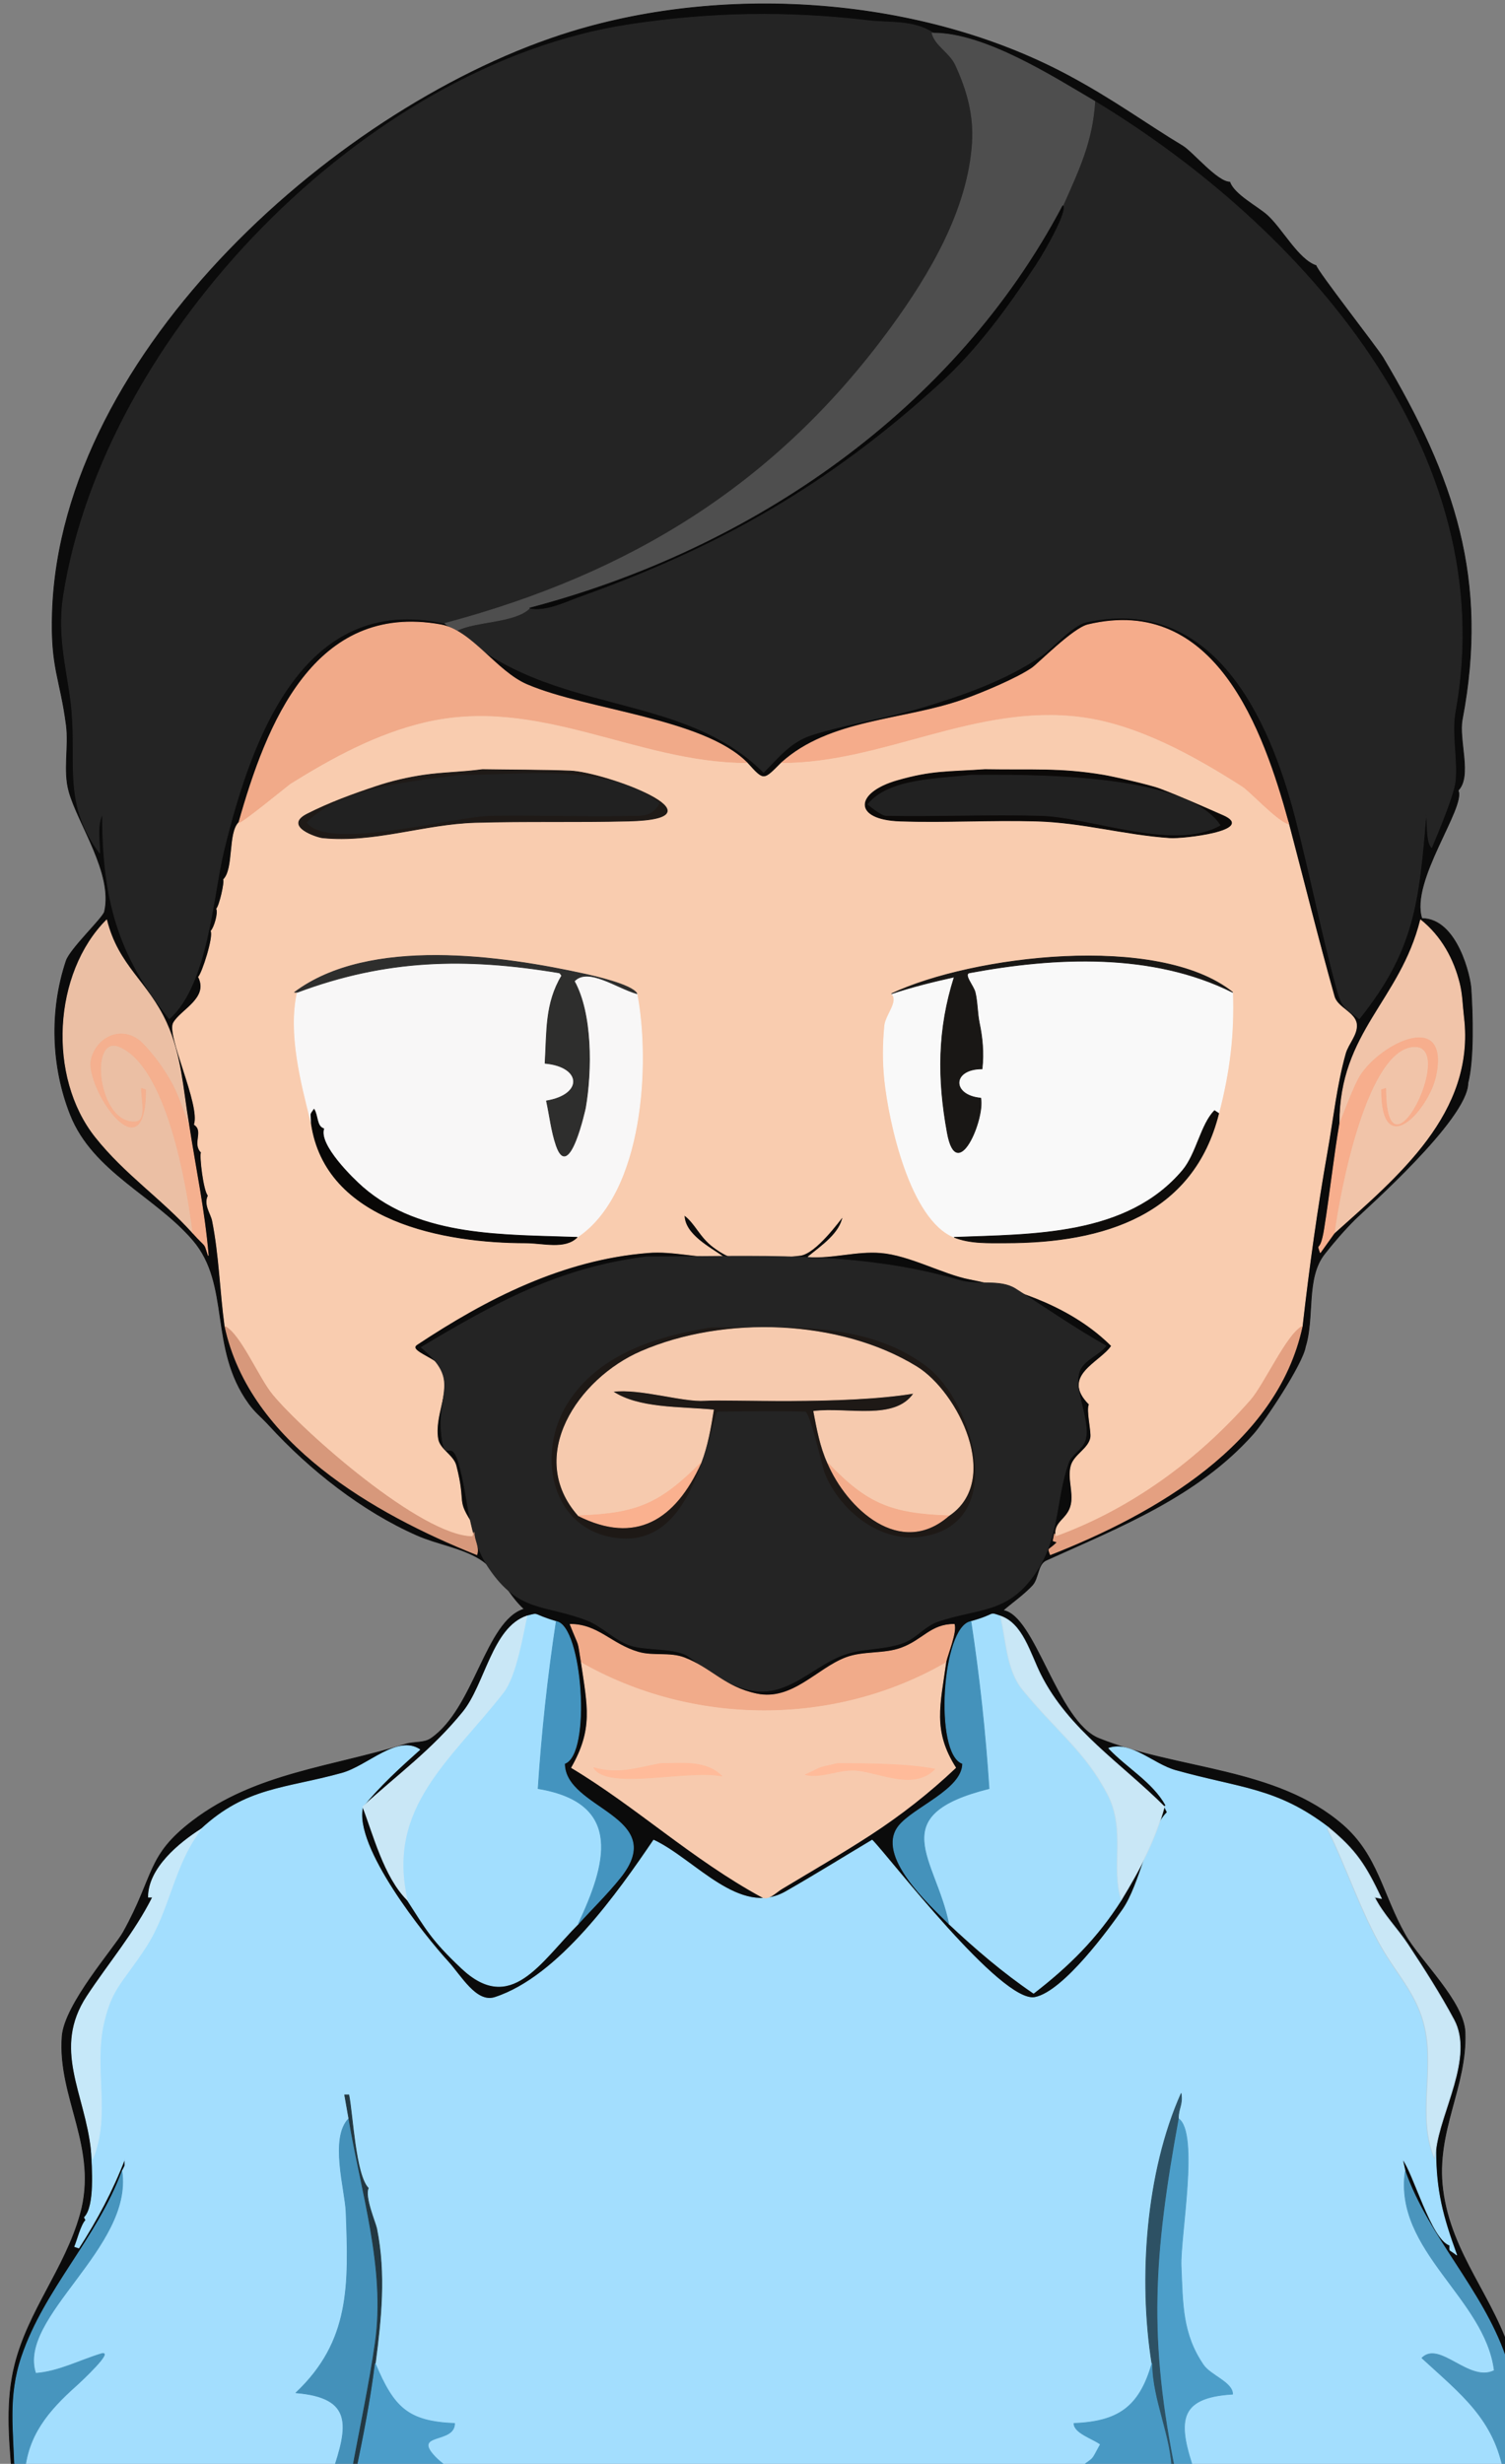 <?xml version="1.0" encoding="UTF-8" standalone="no"?>
<!-- Created with Inkscape (http://www.inkscape.org/) -->

<svg
   width="175.471mm"
   height="287.193mm"
   viewBox="0 0 175.471 287.193"
   version="1.1"
   id="svg5"
   xml:space="preserve"
   inkscape:version="1.2.2 (b0a8486541, 2022-12-01)"
   sodipodi:docname="mrboa.svg"
   xmlns:inkscape="http://www.inkscape.org/namespaces/inkscape"
   xmlns:sodipodi="http://sodipodi.sourceforge.net/DTD/sodipodi-0.dtd"
   xmlns="http://www.w3.org/2000/svg"
   xmlns:svg="http://www.w3.org/2000/svg"
   xmlns:rdf="http://www.w3.org/1999/02/22-rdf-syntax-ns#"
   xmlns:cc="http://creativecommons.org/ns#"
   xmlns:dc="http://purl.org/dc/elements/1.1/"
   xmlns:vectornator="http://vectornator.io"><rect x="0" y="0" width="175.471" height="287.193" fill="#808080" stroke="none"/><title
     id="title606">MrBoa</title><sodipodi:namedview
     id="namedview7"
     pagecolor="#ffffff"
     bordercolor="#000000"
     borderopacity="0.25"
     inkscape:showpageshadow="2"
     inkscape:pageopacity="0.0"
     inkscape:pagecheckerboard="0"
     inkscape:deskcolor="#d1d1d1"
     inkscape:document-units="mm"
     showgrid="false"
     inkscape:zoom="0.32346812"
     inkscape:cx="551.83182"
     inkscape:cy="1194.8627"
     inkscape:window-width="1549"
     inkscape:window-height="1230"
     inkscape:window-x="454"
     inkscape:window-y="58"
     inkscape:window-maximized="0"
     inkscape:current-layer="Capa-1" /><defs
     id="defs2" /><g
     inkscape:label="Capa 1"
     inkscape:groupmode="layer"
     id="layer1"
     transform="translate(-17.265,-4.904)"><g
       style="clip-rule:evenodd;fill-rule:nonzero;stroke-linecap:round;stroke-linejoin:round;stroke-miterlimit:10"
       id="g296"
       transform="matrix(0.265,0,0,0.265,-565.151,-230.122)"><g
         clip-path="url(#ArtboardFrame)"
         id="Capa-1"
         vectornator:layerName="Capa 1">



















































<g
   id="g602"
   transform="matrix(0.299,0,0,0.299,1921.399,750.202)"><path
     d="m 2879.49,3145.73 c -76.46,-58.47 -127.83,-56.8 -225.28,-83.97 -33.27,-9.28 -65.54,-43.69 -98.31,-32.77 26.89,28.57 64.71,49.3 83.97,83.97 -1.02,1.02 -1.02,1.02 -2.05,2.05 -62.93,-62.94 -141.46,-112.94 -182.27,-194.56 -15.58,-31.17 -26.34,-75 -59.39,-86.02 -18.24,-6.08 -4.06,-2.62 -43.01,8.19 -42.41,7.07 -54.12,194.95 -12.29,208.9 0,38.49 -72.96,64.85 -94.2,92.16 -33.78,43.43 45.38,115.02 73.72,143.36 39.25,36.87 80.38,72.17 124.93,102.4 52.01,-40.19 93.19,-80.9 129.03,-137.22 26.85,-44.11 49.77,-86.93 63.48,-137.21 2.05,4.09 2.05,4.09 4.1,8.19 -27.77,27.77 -38.98,105.14 -65.54,143.36 -18.49,26.62 -86.4,120.5 -129.02,129.02 -49.58,9.92 -215.57,-207.38 -239.62,-231.42 -42.32,25.26 -84.18,51.32 -126.97,75.78 -67.85,38.76 -134.23,-47.63 -194.56,-75.78 -52.07,76.58 -138.77,200.54 -233.47,231.42 -27.78,9.06 -49.91,-31.69 -69.64,-53.24 -33.45,-36.55 -139.61,-168.6 -124.92,-227.33 15.6,40.37 31.41,103.09 65.53,137.21 27.82,42.99 35.44,58.44 79.87,100.36 72.68,68.55 115.63,-9.14 172.04,-65.54 20.48,-22.53 42.42,-43.81 61.44,-67.58 72.65,-90.82 -81.92,-99.98 -81.92,-167.94 39.5,-13.17 25.73,-203.46 -12.29,-208.9 -37.52,-11.03 -23.08,-13.17 -43.01,-8.19 -50.79,16.93 -61.23,100.73 -94.21,141.31 -45.59,56.11 -95.44,91.78 -147.45,139.27 24.96,-30.72 54.44,-57.61 83.96,-83.97 -33.24,-22.16 -76.18,24.17 -114.68,34.82 -84.29,23.31 -140.17,20.37 -206.85,81.92 -32.15,20.45 -77.83,57.58 -77.83,100.35 3.08,0 3.08,0 6.15,0 -26,51.99 -64.3,96.85 -96.26,145.41 -51.33,77.99 -2.63,142.51 6.15,227.32 1.23,23.51 6.1,81.97 -10.24,98.31 1.02,2.05 1.02,2.05 2.04,4.09 -6.94,6.95 -12.87,31.2 -16.38,38.92 3.07,1.02 3.07,1.02 6.14,2.04 26.75,-41.6 49.81,-84.84 67.59,-131.07 0,13.3 1.52,7.19 -4.1,18.43 -36.28,98.49 -113.967,173.52 -147.454,272.39 -20.221,59.7 -11.436,107.45 -10.24,172.03 -2.048,0 -2.048,0 -4.096,0 -4.459,-53.51 -9.135,-106.82 4.096,-159.74 20.068,-80.28 73.714,-141.42 96.254,-221.19 27.78,-98.31 -33.34,-171.51 -26.62,-262.14 3.51,-47.4 77.18,-130.29 90.11,-153.6 46.95,-84.69 33.84,-111.79 102.4,-163.84 92.23,-70.03 205.39,-78.91 313.34,-112.64 12.02,-3.76 26.48,-1.09 36.87,-8.19 64.26,-43.97 80.76,-173.53 137.21,-190.47 -24.38,-22.06 -37.43,-56.66 -65.53,-73.73 -28.07,-17.04 -62.1,-21.59 -92.16,-34.81 -80.54,-35.44 -157.77,-96.33 -216.96,-161 -13.06,-14.26 -20.62,-19.13 -30.47,-32.74 -59.26,-81.89 -25.77,-174.48 -82.3,-240.44 -55.5,-64.74 -147.17,-100.61 -180.33,-184.46 -27.99,-70.8 -30.778,-152.7 -6.29,-226.18 5.98,-17.94 54.36,-63.37 56.48,-72.47 13.09,-55.93 -38.49,-128.2 -52.13,-176.34 -8.94,-31.56 0.14,-65.79 -4.1,-98.31 -9,-69.01 -23.172,-83.72 -20.48,-165.89 12.63,-385.257 425.86,-750.416 763.91,-854.012 230.57,-70.66 515.55,-50.265 729.08,63.488 68.29,36.379 117.45,72.927 169.99,104.448 14.79,8.876 50.93,53.248 69.63,53.248 6.17,18.497 41.41,36.422 55.3,49.152 22.16,20.313 45.42,64.976 71.68,73.728 0,6.008 90.59,122.202 98.3,135.168 105.67,177.71 155.86,327.1 116.74,532.48 -5.79,30.4 14.58,83.72 -6.15,104.45 12.01,24.01 -71.49,133.69 -53.25,188.41 52.17,0 71.78,86.56 72.36,104.31 2.25,35.18 4.49,102.35 -4.67,137.85 -0.36,53.18 -152.81,187.03 -165.99,200.21 -16.08,16.08 -31.03,33.31 -45.06,51.2 -27.91,35.62 -14.45,92.35 -28.06,136.38 -4.28,25.82 -60.8,110.22 -76.38,127.81 -81.29,91.78 -195.31,136.68 -305.16,186.37 -12.8,5.8 -10.85,26.62 -20.48,36.87 -12.92,13.76 -28.67,24.57 -43,36.86 47.42,6.78 79.36,163.64 141.31,188.42 117.1,46.84 260.76,42.35 358.4,126.97 51.78,44.88 58.38,102.03 92.16,161.79 21.43,37.93 86.32,98.16 88.06,143.36 3.1,80.48 -43.73,145.29 -32.77,231.43 12.29,96.55 76.5,159.19 102.4,249.85 15.33,53.66 0.11,113.62 6.15,167.94 -2.05,0 -4.1,0 -6.15,0 2.9,-58 9.25,-115.86 -10.24,-172.03 -34.24,-98.71 -112.52,-174.57 -147.45,-272.39 -2.05,-9.21 -2.05,-9.21 -4.1,-18.43 16.46,20.57 42.52,117.94 69.63,126.98 0,10.51 -1.6,4.86 10.24,14.33 -20.67,-56.84 -30.72,-94.39 -30.72,-153.6 5.8,-56.01 56.38,-137.02 26.63,-192.51 -20.42,-38.07 -43.82,-74.51 -67.59,-110.59 -15.62,-23.73 -36.44,-44.22 -49.15,-69.63 5.12,1.02 5.12,1.02 10.24,2.05 -23.23,-48.58 -36.6,-70.51 -77.82,-104.45 z"
     fill="#0b0b0b"
     fill-rule="nonzero"
     opacity="1"
     stroke="#0b0b0b"
     stroke-linecap="round"
     stroke-linejoin="round"
     stroke-width="1"
     id="path139" /><path
     d="m 1220.61,3147.78 c 66.68,-61.55 122.56,-58.61 206.85,-81.92 38.5,-10.65 81.44,-56.98 114.68,-34.82 -29.52,26.36 -59,53.25 -83.96,83.97 -14.69,58.73 91.47,190.78 124.92,227.33 19.73,21.55 41.86,62.3 69.64,53.24 94.7,-30.88 181.4,-154.84 233.47,-231.42 60.33,28.15 126.71,114.54 194.56,75.78 42.79,-24.46 84.65,-50.52 126.97,-75.78 24.05,24.04 190.04,241.34 239.62,231.42 42.62,-8.52 110.53,-102.4 129.02,-129.02 26.56,-38.22 37.77,-115.59 65.54,-143.36 -2.05,-4.1 -2.05,-4.1 -4.1,-8.19 1.03,-1.03 1.03,-1.03 2.05,-2.05 -19.26,-34.67 -57.08,-55.4 -83.97,-83.97 32.77,-10.92 65.04,23.49 98.31,32.77 97.45,27.17 148.82,25.5 225.28,83.97 -1.03,1.02 -1.03,1.02 -2.05,2.05 28.26,56.52 49.86,123.92 81.92,178.17 22.61,38.26 51.12,67.5 61.44,114.69 14.15,64.67 -11.47,130.57 14.34,192.51 1.02,-6.14 1.02,-6.14 2.04,-12.29 0,59.21 10.05,96.76 30.72,153.6 -11.84,-9.47 -10.24,-3.82 -10.24,-14.33 -27.11,-9.04 -53.17,-106.41 -69.63,-126.98 2.05,9.22 2.05,9.22 4.1,18.43 -16.66,116.61 117.75,186.27 131.07,292.87 -37.19,18.59 -80.51,-44.42 -106.5,-18.43 58.13,53.47 106.69,89.83 120.84,169.98 -151.56,0 -303.11,0 -454.66,0 -25.86,-74.72 -27.05,-111.89 55.3,-116.74 0,-17.55 -32.52,-27.61 -43.01,-43 -31.34,-45.96 -30.41,-89.53 -32.77,-145.41 -1.79,-42.29 26.89,-196.43 -4.1,-217.09 0,-15.43 6.55,-19.68 4.1,-36.86 -51.69,116.29 -62.73,272.42 -43.01,397.31 -18.73,65.56 -51.13,85.3 -114.69,88.06 0,14.16 28.65,22.74 38.92,30.72 -16.61,29.9 -4.76,14.04 -40.96,43.01 -302.43,0 -604.85,0 -907.27,0 -10.24,-8.19 -21.67,-15.08 -30.72,-24.58 -34.56,-36.28 28.67,-18.9 28.67,-49.15 -68.99,-2.87 -89.48,-23.34 -116.73,-88.06 8.62,-66.08 15.49,-131.43 2.05,-198.66 -1.61,-8.02 -18.42,-47.14 -12.29,-59.39 -18.91,-18.91 -23.03,-109.01 -28.67,-137.22 -3.08,0 -3.08,0 -6.15,0 3.07,17.41 3.07,17.41 6.15,34.82 -28.4,28.4 -5.36,105.24 -4.1,137.22 4.25,107.78 6.55,190.42 -73.73,266.24 83.85,6.98 77.8,47.87 53.25,118.78 -150.87,0 -301.74,0 -452.608,0 4.009,-56.13 34.87,-92.5 75.778,-129.02 8.02,-7.17 57.15,-53.31 36.86,-47.11 -32.02,9.79 -62.86,26.29 -96.254,28.67 -27.54,-82.62 143.014,-184.71 126.974,-296.96 5.62,-11.24 4.1,-5.13 4.1,-18.43 -17.78,46.23 -40.84,89.47 -67.59,131.07 -3.07,-1.02 -3.07,-1.02 -6.14,-2.04 3.51,-7.72 9.44,-31.97 16.38,-38.92 -1.02,-2.04 -1.02,-2.04 -2.04,-4.09 16.34,-16.34 11.47,-74.8 10.24,-98.31 1.02,6.15 1.02,6.15 2.04,12.29 26.85,-64.43 0.54,-133.37 16.39,-200.7 12.16,-51.69 27.13,-57.9 61.44,-110.59 35.94,-55.2 40.41,-120.13 81.92,-174.08 z"
     fill="#a3defe"
     fill-rule="nonzero"
     opacity="1"
     stroke="#a3defe"
     stroke-linecap="round"
     stroke-linejoin="round"
     stroke-width="1"
     id="path141" /><path
     d="m 2478.08,2717.7 c 110.69,-40.26 209.09,-112.25 286.72,-200.71 20.11,-22.91 53.36,-97.34 75.78,-108.54 9.81,-86.34 21.69,-172.5 36.86,-258.05 8.49,-47.86 13.46,-96.57 26.62,-143.36 4.16,-14.77 17.87,-27.74 16.39,-43.01 -1.69,-17.4 -28.03,-24.13 -32.77,-40.96 -23.91,-84.95 -45.06,-170.66 -67.58,-256 0,1.03 0,1.03 0,2.05 -17.82,-5.94 -55.67,-47.67 -67.59,-55.3 -69.84,-44.69 -153.79,-91.63 -237.57,-102.4 -155.12,-19.94 -290.94,67.59 -440.32,67.59 -26.92,26.92 -25.81,28.21 -51.2,0 -161.94,0 -306.48,-99.72 -475.13,-59.39 -71.02,16.98 -135.01,51.84 -196.61,90.11 -2.63,1.63 -72.39,59.03 -75.78,57.34 -15.78,15.79 -6.62,68.06 -22.52,83.97 2.03,4.07 -5.82,38.59 -10.24,43.01 3.02,6.05 -3.36,27.93 -8.2,32.77 4.3,8.58 -12.76,61.91 -18.43,67.58 15.75,31.5 -26.14,48.28 -36.86,67.58 -10.15,18.27 40.34,120.64 30.72,149.51 14.77,9.85 -2.95,27.77 10.24,40.96 -2.47,4.93 3.64,56.88 10.24,63.49 -6.73,13.45 4.09,26.61 6.14,36.86 10.25,51.23 11.34,103.89 18.43,155.65 22.59,11.29 49.19,75.45 69.64,100.35 43.98,53.54 219.1,208.9 294.91,208.9 1.02,-3.08 1.02,-3.08 2.05,-6.15 0,-2.73 1.51,-5.92 0,-8.19 -28.98,-43.47 -11.09,-29.68 -26.63,-90.11 -3.91,-15.22 -23.86,-23.44 -26.62,-38.91 -5.9,-33.04 16.33,-67.8 8.19,-100.36 -4.45,-17.79 -54.21,-28.78 -38.91,-38.91 102.07,-67.57 213.93,-125.08 339.97,-135.17 37.69,-3.01 72.15,7.98 110.59,6.15 -19.18,-13.54 -57.35,-32.78 -57.35,-61.44 16.84,12.62 22.56,31.77 43.01,47.1 40.54,30.41 63.79,18.61 126.98,12.29 23.62,-2.36 59.55,-53.04 63.49,-57.34 -4.18,25.03 -31.52,43.39 -51.2,59.39 37.2,2.32 70.16,-8.94 106.49,-6.15 42.46,3.27 91.92,31.32 131.07,38.92 73.02,14.16 153.26,42.66 208.9,98.3 -16.6,24.9 -74.95,43.83 -32.77,86.02 -4.3,8.6 3.8,40.05 2.05,49.15 -3.15,16.36 -24.03,24.95 -28.67,40.96 -5.33,18.35 4,38.65 0,57.34 -4.83,22.53 -26.3,24.48 -22.53,47.11 z"
     fill="#f9ccaf"
     fill-rule="nonzero"
     opacity="1"
     stroke="#f9ccaf"
     stroke-linecap="round"
     stroke-linejoin="round"
     stroke-width="1"
     id="path143" /><path
     d="m 1597.44,1384.45 c 136.64,126.13 329.28,87.61 450.56,208.89 22.51,-22.51 39.63,-45.26 71.68,-55.29 53.72,-16.82 109.95,-24.68 163.84,-40.96 59.02,-17.84 122.21,-39.97 174.08,-75.78 15.18,-10.48 44.67,-44.65 65.54,-49.15 187.71,-40.49 269.5,141.93 307.2,286.72 21.94,84.28 38.47,169.94 61.44,253.95 7.58,27.73 14.16,29.06 32.76,43.01 80.79,-100.98 87.48,-171.14 98.31,-301.06 2.57,12.85 -0.1,40.87 8.19,49.16 2.05,-5.2 32.84,-75.82 34.82,-98.31 2.98,-34 -6.11,-68.82 0,-102.4 69.24,-380.85 -225.57,-712.501 -530.44,-897.022 -3.67,58.814 -22.76,98.844 -47.1,153.6 6.43,6.425 -23.29,61.395 -40.96,88.064 -40.38,60.958 -84.8,122.328 -139.26,172.028 -164.45,150.08 -324.92,241.55 -532.48,315.4 -15.81,5.62 -49.46,21.94 -71.68,16.38 -21.69,21.69 -78.83,18.93 -106.5,32.77 z"
     fill="#242424"
     fill-rule="nonzero"
     opacity="1"
     stroke="#242424"
     stroke-linecap="round"
     stroke-linejoin="round"
     stroke-width="1"
     id="path145" /><path
     d="m 1579.01,1374.21 c -210.32,-46.74 -286.24,173.57 -325.63,335.87 -15.7,64.69 -22.89,195.11 -79.88,245.76 -76.38,-94.57 -98.3,-177.41 -98.3,-301.06 -8.57,17.14 -4.1,38.18 -4.1,57.35 -53.24,-71 -34.11,-130.17 -40.96,-208.9 -4.69,-53.92 -22.35,-105.8 -12.28,-169.98 60.07,-382.976 443.46,-780.338 831.48,-839.682 119.37,-18.256 232.19,-20.27 352.26,-6.144 32.32,3.802 67.2,-0.94 96.26,18.432 -1.03,0 -1.03,0 -2.05,0 4.59,18.385 26.19,28.325 34.81,47.104 17.16,37.333 27.22,73.827 24.58,114.688 -6.34,98.255 -62.48,193.055 -118.78,270.336 -168.86,231.756 -384.69,363.496 -657.41,436.226 z"
     fill="#242424"
     fill-rule="nonzero"
     opacity="1"
     stroke="#242424"
     stroke-linecap="round"
     stroke-linejoin="round"
     stroke-width="1"
     id="path147" /><path
     d="m 1703.94,1351.68 c 326.79,-86 625.28,-290.41 784.38,-591.872 24.34,-54.756 43.43,-94.786 47.1,-153.6 -61.8,-36.23 -161.78,-100.352 -237.56,-100.352 -1.03,0 -1.03,0 -2.05,0 4.59,18.385 26.19,28.325 34.81,47.104 17.16,37.333 27.22,73.827 24.58,114.688 -6.34,98.255 -62.48,193.055 -118.78,270.336 -168.86,231.756 -384.69,363.496 -657.41,436.226 4.18,4.18 12.74,8.34 18.43,10.24 27.67,-13.84 84.81,-11.08 106.5,-32.77 z"
     fill="#4e4e4e"
     fill-rule="nonzero"
     opacity="1"
     stroke="#4e4e4e"
     stroke-linecap="round"
     stroke-linejoin="round"
     stroke-width="1"
     id="path149" /><path
     d="m 1875.97,2306.05 c 157.56,0 310.12,-9.65 460.8,34.81 26.42,7.8 58.77,-2.39 81.92,12.29 44.3,28.1 87.39,58.25 133.12,83.97 -10.27,12.84 -28.32,18.72 -36.87,32.77 -15.39,25.29 15.73,76.94 6.15,106.49 -4.21,12.99 -20.03,19.9 -24.58,32.77 -19.12,54.19 -12.79,107.64 -47.1,159.75 -41.3,62.7 -84.56,52.86 -145.41,73.72 -18.28,6.27 -31.18,23.64 -49.15,30.72 -28.53,11.24 -61.43,7.6 -90.11,18.44 -35.13,13.27 -63.82,42.5 -100.36,51.2 -47.51,11.31 -92.05,-24.22 -126.97,-49.16 -18.43,-13.16 -63.49,-8.43 -86.02,-16.38 -23.07,-8.14 -40.66,-28.03 -63.49,-36.86 -61.72,-23.9 -99.12,-11.01 -143.36,-75.78 -32.75,-47.96 -29.71,-103.88 -45.05,-155.65 -11.09,-37.42 -19.66,-0.36 -24.58,-34.81 -9.87,-69.11 29.7,-84.82 -30.72,-135.17 108.34,-64.42 201.2,-116.79 331.78,-133.12 z"
     fill="#242424"
     fill-rule="nonzero"
     opacity="1"
     stroke="#242424"
     stroke-linecap="round"
     stroke-linejoin="round"
     stroke-width="1"
     id="path151" /><path
     d="m 1703.94,1351.68 c 22.22,5.56 55.87,-10.76 71.68,-16.38 207.56,-73.85 368.03,-165.32 532.48,-315.4 54.46,-49.7 98.88,-111.07 139.26,-172.028 17.67,-26.669 47.39,-81.639 40.96,-88.064 -159.1,301.462 -457.59,505.872 -784.38,591.872 z"
     fill="#080808"
     fill-rule="nonzero"
     opacity="1"
     stroke="#080808"
     stroke-linecap="round"
     stroke-linejoin="round"
     stroke-width="1"
     id="path153" /><path
     d="m 2820.1,1667.07 c 0,1.03 0,1.03 0,2.05 -17.82,-5.94 -55.67,-47.67 -67.59,-55.3 -69.84,-44.69 -153.79,-91.63 -237.57,-102.4 -155.12,-19.94 -290.94,67.59 -440.32,67.59 71.1,-63.99 178.19,-61.34 266.24,-92.16 26.41,-9.24 79.54,-31.24 102.4,-47.11 8.82,-6.11 60.3,-58.31 81.92,-63.48 187.88,-44.93 258.04,156.72 294.92,290.81 z"
     fill="#f5ac8b"
     fill-rule="nonzero"
     opacity="1"
     stroke="#f5ac8b"
     stroke-linecap="round"
     stroke-linejoin="round"
     stroke-width="1"
     id="path155" /><path
     d="m 1275.9,1667.07 c 40.5,-143.59 110.7,-324.25 296.96,-290.81 45.5,8.16 81.53,68.58 126.98,88.06 88.85,38.08 258.52,49.63 323.58,114.69 -161.94,0 -306.48,-99.72 -475.13,-59.39 -71.02,16.98 -135.01,51.84 -196.61,90.11 -2.63,1.63 -72.39,59.03 -75.78,57.34 z"
     fill="#f1aa89"
     fill-rule="nonzero"
     opacity="1"
     stroke="#f1aa89"
     stroke-linecap="round"
     stroke-linejoin="round"
     stroke-width="1"
     id="path157" /><path
     d="m 2717.7,2095.1 c 15.78,-60.49 22.71,-115.67 20.48,-178.17 -118.13,-59.06 -261.28,-52.13 -387.08,-28.67 -9.77,1.82 5.85,19.01 8.2,28.67 3.57,14.73 3.05,30.21 6.14,45.05 4.4,21.1 6.79,43.33 4.1,67.59 -44.8,0 -45.13,39.09 -2.05,43.01 6.25,31.26 -35.06,127.94 -49.15,51.2 -14.64,-79.67 -14.31,-152.23 10.24,-229.38 -31.04,6.9 -62,14.52 -92.16,24.58 11.36,11.36 -8.67,31.11 -10.24,47.1 -2.61,26.5 -2.79,53.39 0,79.87 6.56,62.36 37.63,205.52 102.4,231.43 115.02,-4.51 253.84,-1.36 335.87,-98.31 20.52,-24.25 27.02,-67.98 47.1,-88.06 3.07,2.05 3.07,2.05 6.15,4.09 z"
     fill="#f9f9f9"
     fill-rule="nonzero"
     opacity="1"
     stroke="#f9f9f9"
     stroke-linecap="round"
     stroke-linejoin="round"
     stroke-width="1"
     id="path159" /><path
     d="m 1773.57,2277.38 c 98.21,-65.48 107.3,-258.34 88.06,-358.4 -30.12,-8.61 -70.01,-40.59 -92.16,-18.44 26.37,47.46 25.92,131.09 16.39,186.37 -0.12,0.66 -24.01,110.85 -43.01,55.3 -7.24,-21.16 -9.56,-43.69 -14.34,-65.54 54.92,-9.15 52.14,-50.37 -2.05,-55.29 2.81,-47.62 0.02,-88.09 24.58,-129.03 -1.37,-1.36 -2.19,-3.78 -4.1,-4.09 -137.38,-22.9 -254.32,-20.34 -385.02,28.67 -13.58,61.1 5.69,133.35 20.48,192.51 0,-16.8 -2.65,-10.36 4.1,-20.48 6.17,10.3 3.44,25.04 14.33,28.67 -8.02,24.06 43.17,73.67 57.35,86.02 85.46,74.44 209.55,69.73 315.39,73.73 z"
     fill="#f8f7f7"
     fill-rule="nonzero"
     opacity="1"
     stroke="#f8f7f7"
     stroke-linecap="round"
     stroke-linejoin="round"
     stroke-width="1"
     id="path161" /><path
     d="m 2316.29,2902.02 c -163.92,94.9 -372.59,93.71 -536.58,0 9.62,65.42 18.21,98.69 -14.33,155.64 96.06,57.64 177.92,134.71 280.57,190.47 9.14,4.96 19.77,-6.92 28.67,-12.29 43.82,-26.41 88.2,-51.96 131.08,-79.87 44.41,-28.91 86.46,-61.86 124.92,-98.31 -34.64,-54.44 -23.12,-92.34 -14.33,-155.64 z"
     fill="#f7caae"
     fill-rule="nonzero"
     opacity="1"
     stroke="#f7caae"
     stroke-linecap="round"
     stroke-linejoin="round"
     stroke-width="1"
     id="path163" /><path
     d="m 1970.18,2410.5 c 103.89,0 227.79,-11.22 317.44,57.34 70.35,53.8 121.41,234.06 -10.24,249.86 -60.25,7.23 -117.6,-40.04 -139.27,-94.21 -2.4,-6 -21.33,-89.88 -28.67,-90.11 -40.94,-1.28 -81.92,-0.64 -122.88,0 -2.81,0.04 -7.37,-0.65 -8.19,2.04 -21.1,69.31 -46.69,204.07 -155.65,182.28 -89.61,-17.93 -106.63,-124.46 -63.49,-194.56 44.56,-72.42 128.92,-99.17 210.95,-112.64 z"
     fill="#1e1916"
     fill-rule="nonzero"
     opacity="1"
     stroke="#1e1916"
     stroke-linecap="round"
     stroke-linejoin="round"
     stroke-width="1"
     id="path165" /><path
     d="m 1775.62,2686.98 c 86.74,-2.9 119.99,-17.6 180.22,-77.83 9.57,-24.88 14.22,-51.5 18.43,-77.82 -50.18,-4.67 -110.6,-1.78 -148.34,-27.17 40.99,-5.12 102.64,15.54 135.78,13.22 33.15,-2.31 201.96,6.6 307.47,-10.63 -27.7,41.56 -97.89,20.43 -147.45,26.63 4.94,25.69 9.65,51.95 20.48,75.77 57.39,60.42 93.55,75.1 178.17,77.83 78.25,-52.17 13.02,-182.15 -47.1,-219.14 -113.59,-69.9 -283.8,-75.27 -405.5,-22.53 -92.78,40.21 -169.53,154.63 -92.16,241.67 z"
     fill="#f6caae"
     fill-rule="nonzero"
     opacity="1"
     stroke="#f6caae"
     stroke-linecap="round"
     stroke-linejoin="round"
     stroke-width="1"
     id="path167" /><path
     d="m 2320.38,3287.04 c -19.02,-95.13 -97.41,-159.46 59.4,-198.66 -5.4,-82.22 -14.2,-164.3 -26.63,-245.76 38.95,-10.81 24.77,-14.27 43.01,-8.19 8.96,36.72 8.88,79.25 32.77,108.55 50.29,61.67 91.56,89.9 124.93,153.6 27.67,52.84 4.7,108.32 20.48,155.64 -35.84,56.32 -77.02,97.03 -129.03,137.22 -44.55,-30.23 -85.68,-65.53 -124.93,-102.4 z"
     fill="#a3defd"
     fill-rule="nonzero"
     opacity="1"
     stroke="#a3defd"
     stroke-linecap="round"
     stroke-linejoin="round"
     stroke-width="1"
     id="path169" /><path
     d="m 1523.71,3252.22 c -31.49,-136.45 63.69,-205.74 141.31,-305.15 19.78,-25.32 29.98,-92.2 34.82,-112.64 19.93,-4.98 5.49,-2.84 43.01,8.19 -12.43,81.46 -21.23,163.54 -26.63,245.76 128.54,21.43 98.88,114.42 59.4,198.66 -56.41,56.4 -99.36,134.09 -172.04,65.54 -44.43,-41.92 -52.05,-57.37 -79.87,-100.36 z"
     fill="#a2defe"
     fill-rule="nonzero"
     opacity="1"
     stroke="#a2defe"
     stroke-linecap="round"
     stroke-linejoin="round"
     stroke-width="1"
     id="path171" /><path
     d="m 1861.63,1918.98 c -6.78,-13.58 -66.4,-26.61 -75.77,-28.68 -121.19,-26.7 -318.05,-55.86 -428.04,26.63 2.05,0 2.05,0 4.1,0 130.7,-49.01 247.64,-51.57 385.02,-28.67 1.91,0.31 2.73,2.73 4.1,4.09 -24.56,40.94 -21.77,81.41 -24.58,129.03 54.19,4.92 56.97,46.14 2.05,55.29 4.78,21.85 7.1,44.38 14.34,65.54 19,55.55 42.89,-54.64 43.01,-55.3 9.53,-55.28 9.98,-138.91 -16.39,-186.37 19.95,-21.32 62.04,9.83 92.16,18.44 z"
     fill="#2e2e2d"
     fill-rule="nonzero"
     opacity="1"
     stroke="#2e2e2d"
     stroke-linecap="round"
     stroke-linejoin="round"
     stroke-width="1"
     id="path173" /><path
     d="m 2236.42,1918.98 c 30.16,-10.06 61.12,-17.68 92.16,-24.58 -24.55,77.15 -24.88,149.71 -10.24,229.38 14.09,76.74 55.4,-19.94 49.15,-51.2 -43.08,-3.92 -42.75,-43.01 2.05,-43.01 2.69,-24.26 0.3,-46.49 -4.1,-67.59 -3.09,-14.84 -2.57,-30.32 -6.14,-45.05 -2.35,-9.66 -17.97,-26.85 -8.2,-28.67 125.8,-23.46 268.95,-30.39 387.08,28.67 -109.55,-87.64 -383.77,-53.48 -501.76,2.05 z"
     fill="#191715"
     fill-rule="nonzero"
     opacity="1"
     stroke="#191715"
     stroke-linecap="round"
     stroke-linejoin="round"
     stroke-width="1"
     id="path175" /><path
     d="m 2478.08,2717.7 c 110.69,-40.26 209.09,-112.25 286.72,-200.71 20.11,-22.91 53.36,-97.34 75.78,-108.54 -37.1,173.12 -217.12,275.54 -370.69,335.87 -3.88,-11.64 -3.58,-4.62 10.24,-18.43 -3.07,-1.03 -3.07,-1.03 -6.15,-2.05 1.03,-5.12 1.03,-5.12 2.05,-10.24 1.03,2.05 1.03,2.05 2.05,4.1 z"
     fill="#e4a081"
     fill-rule="nonzero"
     opacity="1"
     stroke="#e4a081"
     stroke-linecap="round"
     stroke-linejoin="round"
     stroke-width="1"
     id="path177" /><path
     d="m 1622.02,2711.55 c -1.03,3.07 -1.03,3.07 -2.05,6.15 -75.81,0 -250.93,-155.36 -294.91,-208.9 -20.45,-24.9 -47.05,-89.06 -69.64,-100.35 36.6,170.79 219.73,275.48 370.69,335.87 3.76,-11.27 -4.09,-20.68 -4.09,-32.77 z"
     fill="#d7987b"
     fill-rule="nonzero"
     opacity="1"
     stroke="#d7987b"
     stroke-linecap="round"
     stroke-linejoin="round"
     stroke-width="1"
     id="path179" /><path
     d="m 2574.34,3252.22 c -15.78,-47.32 7.19,-102.8 -20.48,-155.64 -33.37,-63.7 -74.64,-91.93 -124.93,-153.6 -23.89,-29.3 -23.81,-71.83 -32.77,-108.55 33.05,11.02 43.81,54.85 59.39,86.02 40.81,81.62 119.34,131.62 182.27,194.56 -13.71,50.28 -36.63,93.1 -63.48,137.21 z"
     fill="#c9e7f6"
     fill-rule="nonzero"
     opacity="1"
     stroke="#bfdeee"
     stroke-linecap="round"
     stroke-linejoin="round"
     stroke-width="1"
     id="path181" /><path
     d="m 1523.71,3252.22 c -34.12,-34.12 -49.93,-96.84 -65.53,-137.21 52.01,-47.49 101.86,-83.16 147.45,-139.27 32.98,-40.58 43.42,-124.38 94.21,-141.31 -4.84,20.44 -15.04,87.32 -34.82,112.64 -77.62,99.41 -172.8,168.7 -141.31,305.15 z"
     fill="#c9e7f6"
     fill-rule="nonzero"
     opacity="1"
     stroke="#c9e7f6"
     stroke-linecap="round"
     stroke-linejoin="round"
     stroke-width="1"
     id="path183" /><path
     d="m 3037.18,3620.86 c 5.8,-56.01 56.38,-137.02 26.63,-192.51 -20.42,-38.07 -43.82,-74.51 -67.59,-110.59 -15.62,-23.73 -36.44,-44.22 -49.15,-69.63 5.12,1.02 5.12,1.02 10.24,2.05 -23.23,-48.58 -36.6,-70.51 -77.82,-104.45 -1.03,1.02 -1.03,1.02 -2.05,2.05 28.26,56.52 49.86,123.92 81.92,178.17 22.61,38.26 51.12,67.5 61.44,114.69 14.15,64.67 -11.47,130.57 14.34,192.51 1.02,-6.14 1.02,-6.14 2.04,-12.29 z"
     fill="#c9e7f6"
     fill-rule="nonzero"
     opacity="1"
     stroke="#b6d2e1"
     stroke-linecap="round"
     stroke-linejoin="round"
     stroke-width="1"
     id="path185" /><path
     d="m 1058.82,3620.86 c 1.02,6.15 1.02,6.15 2.04,12.29 26.85,-64.43 0.54,-133.37 16.39,-200.7 12.16,-51.69 27.13,-57.9 61.44,-110.59 35.94,-55.2 40.41,-120.13 81.92,-174.08 -32.15,20.45 -77.83,57.58 -77.83,100.35 3.08,0 3.08,0 6.15,0 -26,51.99 -64.3,96.85 -96.26,145.41 -51.33,77.99 -2.63,142.51 6.15,227.32 z"
     fill="#c6e8f9"
     fill-rule="nonzero"
     opacity="1"
     stroke="#c6e8f9"
     stroke-linecap="round"
     stroke-linejoin="round"
     stroke-width="1"
     id="path187" /><path
     d="m 2887.68,2271.23 c 8.33,-62.49 48.33,-274.43 118.78,-274.43 62.21,0 -43,211.13 -43,61.44 -3.08,1.02 -3.08,1.02 -6.15,2.05 0,106.68 69.74,28.16 79.87,-20.48 21.2,-101.75 -89.98,-43.26 -114.68,6.14 -10.27,20.53 -17.75,42.33 -26.63,63.49 0,-134.5 88.92,-179.56 118.79,-299.01 30.67,24.54 48.5,58.33 57.17,93.3 4.16,16.8 4.12,31.45 6.31,50.06 16.56,140.75 -97.61,234.06 -190.46,317.44 z"
     fill="#f1c4a9"
     fill-rule="nonzero"
     opacity="1"
     stroke="#f1c4a9"
     stroke-linecap="round"
     stroke-linejoin="round"
     stroke-width="1"
     id="path189" /><path
     d="m 1208.32,2271.23 c -46.1,-51.21 -99.61,-86.31 -143.36,-141.31 -70.652,-88.82 -61.69,-241.42 16.38,-319.49 17.1,68.37 60.25,90.36 88.07,151.55 21.74,47.85 23.87,97.12 32.77,149.51 -8.88,-21.16 -15.28,-43.54 -26.63,-63.49 -11.34,-19.94 -24.99,-38.83 -40.96,-55.3 -27.56,-28.42 -67.13,-12.03 -75.77,22.53 -10.21,40.82 79.87,174.15 79.87,45.06 -3.07,-1.03 -3.07,-1.03 -6.15,-2.05 0,16.61 8.34,47.5 -8.19,49.15 -56.3,5.63 -70.34,-129.43 -24.57,-110.59 70.03,28.84 99.47,201.9 108.54,274.43 z"
     fill="#ebbfa4"
     fill-rule="nonzero"
     opacity="1"
     stroke="#ebbfa4"
     stroke-linecap="round"
     stroke-linejoin="round"
     stroke-width="1"
     id="path191" /><path
     d="m 1773.57,2277.38 c -105.84,-4 -229.93,0.71 -315.39,-73.73 -14.18,-12.35 -65.37,-61.96 -57.35,-86.02 -10.89,-3.63 -8.16,-18.37 -14.33,-28.67 -6.75,10.12 -4.1,3.68 -4.1,20.48 20.73,145.12 197.17,176.13 315.39,176.13 25.41,0 57.81,9.77 75.78,-8.19 z"
     fill="#080706"
     fill-rule="nonzero"
     opacity="1"
     stroke="#080706"
     stroke-linecap="round"
     stroke-linejoin="round"
     stroke-width="1"
     id="path193" /><path
     d="m 2328.58,2277.38 c 115.02,-4.51 253.84,-1.36 335.87,-98.31 20.52,-24.25 27.02,-67.98 47.1,-88.06 3.07,2.05 3.07,2.05 6.15,4.09 -37.13,148.51 -167.79,190.47 -313.35,190.47 -25.4,0 -52.19,1.24 -75.77,-8.19 z"
     fill="#0e0c0a"
     fill-rule="nonzero"
     opacity="1"
     stroke="#0e0c0a"
     stroke-linecap="round"
     stroke-linejoin="round"
     stroke-width="1"
     id="path195" /><path
     d="m 942.08,4096 c 2.048,0 2.048,0 4.096,0 -1.196,-64.58 -9.981,-112.33 10.24,-172.03 33.487,-98.87 111.174,-173.9 147.454,-272.39 16.04,112.25 -154.514,214.34 -126.974,296.96 33.394,-2.38 64.234,-18.88 96.254,-28.67 20.29,-6.2 -28.84,39.94 -36.86,47.11 -40.908,36.52 -71.769,72.89 -75.778,129.02 0,0 -9.557,0 -18.432,0 z"
     fill="#4795be"
     fill-rule="nonzero"
     opacity="1"
     stroke="#4795be"
     stroke-linecap="round"
     stroke-linejoin="round"
     stroke-width="1"
     id="path197" /><path
     d="m 3149.82,4096 c 2.9,-58 9.25,-115.86 -10.24,-172.03 -34.24,-98.71 -112.52,-174.57 -147.45,-272.39 -16.66,116.61 117.75,186.27 131.07,292.87 -37.19,18.59 -80.51,-44.42 -106.5,-18.43 58.13,53.47 106.69,89.83 120.84,169.98 4.09,0 12.28,0 12.28,0 z"
     fill="#4a95bd"
     fill-rule="nonzero"
     opacity="1"
     stroke="#4a95bd"
     stroke-linecap="round"
     stroke-linejoin="round"
     stroke-width="1"
     id="path199" /><path
     d="m 2316.29,2902.02 c -163.92,94.9 -372.59,93.71 -536.58,0 -5.91,-35.46 -1.01,-16.87 -16.38,-55.3 41.16,0 60.12,29.19 100.35,40.96 21.78,6.37 46.38,0.11 67.58,8.19 39.44,15.02 59.02,43.25 106.5,53.25 52.4,11.03 88.58,-37 131.07,-53.25 25.9,-9.9 55.91,-4.75 81.92,-14.33 32.13,-11.84 43.18,-34.82 77.83,-34.82 3.75,11.25 -9.92,44.22 -12.29,55.3 z"
     fill="#f1ab8a"
     fill-rule="nonzero"
     opacity="1"
     stroke="#f1ab8a"
     stroke-linecap="round"
     stroke-linejoin="round"
     stroke-width="1"
     id="path201" /><path
     d="m 1437.7,3573.76 c -28.4,28.4 -5.36,105.24 -4.1,137.22 4.25,107.78 6.55,190.42 -73.73,266.24 83.85,6.98 77.8,47.87 53.25,118.78 9.56,0 19.11,0 28.67,0 11.61,-64.17 25.6,-127.96 34.82,-192.51 15.67,-109.73 -21.09,-222.76 -38.91,-329.73 z"
     fill="#4491ba"
     fill-rule="nonzero"
     opacity="1"
     stroke="#4491ba"
     stroke-linecap="round"
     stroke-linejoin="round"
     stroke-width="1"
     id="path203" /><path
     d="m 2320.38,3287.04 c -28.34,-28.34 -107.5,-99.93 -73.72,-143.36 21.24,-27.31 94.2,-53.67 94.2,-92.16 -41.83,-13.95 -30.12,-201.83 12.29,-208.9 12.43,81.46 21.23,163.54 26.63,245.76 -156.81,39.2 -78.42,103.53 -59.4,198.66 z"
     fill="#4492bb"
     fill-rule="nonzero"
     opacity="1"
     stroke="#4492bb"
     stroke-linecap="round"
     stroke-linejoin="round"
     stroke-width="1"
     id="path205" /><path
     d="m 1775.62,3287.04 c 39.48,-84.24 69.14,-177.23 -59.4,-198.66 5.4,-82.22 14.2,-164.3 26.63,-245.76 38.02,5.44 51.79,195.73 12.29,208.9 0,67.96 154.57,77.12 81.92,167.94 -19.02,23.77 -40.96,45.05 -61.44,67.58 z"
     fill="#4494bf"
     fill-rule="nonzero"
     opacity="1"
     stroke="#4494bf"
     stroke-linecap="round"
     stroke-linejoin="round"
     stroke-width="1"
     id="path207" /><path
     d="m 2682.88,4096 c -25.86,-74.72 -27.05,-111.89 55.3,-116.74 0,-17.55 -32.52,-27.61 -43.01,-43 -31.34,-45.96 -30.41,-89.53 -32.77,-145.41 -1.79,-42.29 26.89,-196.43 -4.1,-217.09 -37.23,203.69 -44.77,324.67 -4.09,522.24 9.56,0 19.11,0 28.67,0 z"
     fill="#4c9ec9"
     fill-rule="nonzero"
     opacity="1"
     stroke="#4c9ec9"
     stroke-linecap="round"
     stroke-linejoin="round"
     stroke-width="1"
     id="path209" /><path
     d="m 1208.32,2271.23 c 21.32,23.69 15.53,11.77 22.53,32.77 -5.53,-66.32 -18.09,-123.74 -28.67,-192.51 -8.88,-21.16 -15.28,-43.54 -26.63,-63.49 -11.34,-19.94 -24.99,-38.83 -40.96,-55.3 -27.56,-28.42 -67.13,-12.03 -75.77,22.53 -10.21,40.82 79.87,174.15 79.87,45.06 -3.07,-1.03 -3.07,-1.03 -6.15,-2.05 0,16.61 8.34,47.5 -8.19,49.15 -56.3,5.63 -70.34,-129.43 -24.57,-110.59 70.03,28.84 99.47,201.9 108.54,274.43 z"
     fill="#f5b08f"
     fill-rule="nonzero"
     opacity="1"
     stroke="#f5b08f"
     stroke-linecap="round"
     stroke-linejoin="round"
     stroke-width="1"
     id="path211" /><path
     d="m 2887.68,2271.23 c 8.33,-62.49 48.33,-274.43 118.78,-274.43 62.21,0 -43,211.13 -43,61.44 -3.08,1.02 -3.08,1.02 -6.15,2.05 0,106.68 69.74,28.16 79.87,-20.48 21.2,-101.75 -89.98,-43.26 -114.68,6.14 -10.27,20.53 -17.75,42.33 -26.63,63.49 -8.75,51.69 -14.24,103.88 -22.53,155.65 -6.17,38.58 -11.9,17.54 -6.14,34.81 10.24,-14.33 10.24,-14.33 20.48,-28.67 z"
     fill="#f7ae8d"
     fill-rule="nonzero"
     opacity="1"
     stroke="#f7ae8d"
     stroke-linecap="round"
     stroke-linejoin="round"
     stroke-width="1"
     id="path213" /><path
     d="m 1634.3,1589.25 c 43.01,0.68 86.04,0.49 129.03,2.05 51.32,1.85 234.64,70.13 86.01,73.72 -75.07,1.82 -150.21,-0.06 -225.28,2.05 -75.68,2.13 -149.35,30.32 -225.28,22.53 -7.71,-0.79 -57.62,-16.95 -22.52,-34.82 32.76,-16.67 67.52,-29.33 102.4,-40.96 22.62,-7.54 46.04,-12.92 69.63,-16.38 27.77,-4.07 55.98,-4.1 86.01,-8.19 z"
     fill="#1f1a17"
     fill-rule="nonzero"
     opacity="1"
     stroke="#1f1a17"
     stroke-linecap="round"
     stroke-linejoin="round"
     stroke-width="1"
     id="path215" /><path
     d="m 2373.63,1589.25 c 71.95,1.2 110.79,-2.36 174.08,8.19 13.71,2.29 68.02,14.4 83.97,20.48 31.16,11.87 61.61,25.55 92.16,38.91 49.2,21.53 -58.41,34.11 -77.82,32.77 -67.35,-4.64 -128.35,-22.67 -196.61,-24.58 -66.88,-1.87 -133.84,2.27 -200.71,0 -68.85,-2.33 -66.43,-41.41 -4.09,-59.39 51.77,-14.93 74.58,-12.59 129.02,-16.38 z"
     fill="#0c0a09"
     fill-rule="nonzero"
     opacity="1"
     stroke="#0c0a09"
     stroke-linecap="round"
     stroke-linejoin="round"
     stroke-width="1"
     id="path217" /><path
     d="m 1603.58,1597.44 c 84.37,1 214.16,-18.66 290.82,40.96 -6.15,12.3 -14.83,18.02 -30.72,18.43 -71.66,1.87 -143.37,-1.07 -215.04,0 -58.39,0.87 -240.71,52.48 -272.38,10.24 52.51,-52.51 156.11,-60.17 227.32,-69.63 z"
     fill="#212121"
     fill-rule="nonzero"
     opacity="1"
     stroke="#212121"
     stroke-linecap="round"
     stroke-linejoin="round"
     stroke-width="1"
     id="path219" /><path
     d="m 2353.15,1597.44 c 76.65,0 314.29,-4.73 366.59,73.73 -67.34,38.48 -191.1,-12.44 -264.19,-14.34 -75.75,-1.97 -151.56,1.34 -227.33,0 -6.55,-0.11 -22.08,-12.6 -26.62,-16.38 30.94,-38.68 107,-37.21 151.55,-43.01 z"
     fill="#212121"
     fill-rule="nonzero"
     opacity="1"
     stroke="#212121"
     stroke-linecap="round"
     stroke-linejoin="round"
     stroke-width="1"
     id="path221" /><path
     d="m 1447.94,4096 c -2.05,0 -4.1,0 -6.15,0 11.61,-64.17 25.6,-127.96 34.82,-192.51 15.67,-109.73 -21.09,-222.76 -38.91,-329.73 -3.08,-17.41 -3.08,-17.41 -6.15,-34.82 3.07,0 3.07,0 6.15,0 5.64,28.21 9.76,118.31 28.67,137.22 -6.13,12.25 10.68,51.37 12.29,59.39 13.44,67.23 6.57,132.58 -2.05,198.66 -6.8,54.35 -17.28,108.22 -28.67,161.79 z"
     fill="#233842"
     fill-rule="nonzero"
     opacity="1"
     stroke="#233842"
     stroke-linecap="round"
     stroke-linejoin="round"
     stroke-width="1"
     id="path223" /><path
     d="m 2654.21,4096 c -40.68,-197.57 -33.14,-318.55 4.09,-522.24 0,-15.43 6.55,-19.68 4.1,-36.86 -51.69,116.29 -62.73,272.42 -43.01,397.31 0,53.9 28.67,108.06 28.67,161.79 2.05,0 4.1,0 6.15,0 z"
     fill="#2d5164"
     fill-rule="nonzero"
     opacity="1"
     stroke="#2d5164"
     stroke-linecap="round"
     stroke-linejoin="round"
     stroke-width="1"
     id="path225" /><path
     d="m 1447.94,4096 c 49.15,0 98.3,0 147.45,0 -10.24,-8.19 -21.67,-15.08 -30.72,-24.58 -34.56,-36.28 28.67,-18.9 28.67,-49.15 -68.99,-2.87 -89.48,-23.34 -116.73,-88.06 -6.8,54.35 -17.28,108.22 -28.67,161.79 z"
     fill="#4b9dc9"
     fill-rule="nonzero"
     opacity="1"
     stroke="#4b9dc9"
     stroke-linecap="round"
     stroke-linejoin="round"
     stroke-width="1"
     id="path227" /><path
     d="m 2619.39,3934.21 c -18.73,65.56 -51.13,85.3 -114.69,88.06 0,14.16 28.65,22.74 38.92,30.72 -16.61,29.9 -4.76,14.04 -40.96,43.01 48.47,0 96.93,0 145.4,0 0,-53.73 -28.67,-107.89 -28.67,-161.79 z"
     fill="#4899c4"
     fill-rule="nonzero"
     opacity="1"
     stroke="#4899c4"
     stroke-linecap="round"
     stroke-linejoin="round"
     stroke-width="1"
     id="path229" /><path
     d="m 2320.38,2686.98 c -70.92,62.05 -149.22,-10.28 -178.17,-77.83 57.39,60.42 93.55,75.1 178.17,77.83 z"
     fill="#f4ad8c"
     fill-rule="nonzero"
     opacity="1"
     stroke="#f4ad8c"
     stroke-linecap="round"
     stroke-linejoin="round"
     stroke-width="1"
     id="path231" /><path
     d="m 1775.62,2686.98 c 83.86,41.93 141.84,6.62 180.22,-77.83 -60.23,60.23 -93.48,74.93 -180.22,77.83 z"
     fill="#fab18f"
     fill-rule="nonzero"
     opacity="1"
     stroke="#fab18f"
     stroke-linecap="round"
     stroke-linejoin="round"
     stroke-width="1"
     id="path233" /><path
     d="m 2156.54,3051.52 c 42.92,0 103.5,0.22 143.36,8.19 -30.63,30.63 -76.96,6.6 -112.64,2.05 -26.62,-3.4 -53.94,12.11 -77.82,6.14 29.48,-13.39 14.41,-8.76 47.1,-16.38 z"
     fill="#ffbb9a"
     fill-rule="nonzero"
     opacity="1"
     stroke="#ffbb9a"
     stroke-linecap="round"
     stroke-linejoin="round"
     stroke-width="1"
     id="path235" /><path
     d="m 1896.45,3051.52 c 30.34,0 66.42,-5.26 90.11,18.43 -49.36,-10.39 -168.16,21.48 -188.42,-12.29 36.4,9.93 60.41,1.03 98.31,-6.14 z"
     fill="#ffbb9a"
     fill-rule="nonzero"
     opacity="1"
     stroke="#ffbb9a"
     stroke-linecap="round"
     stroke-linejoin="round"
     stroke-width="1"
     id="path237" /></g></g></g></g></svg>
